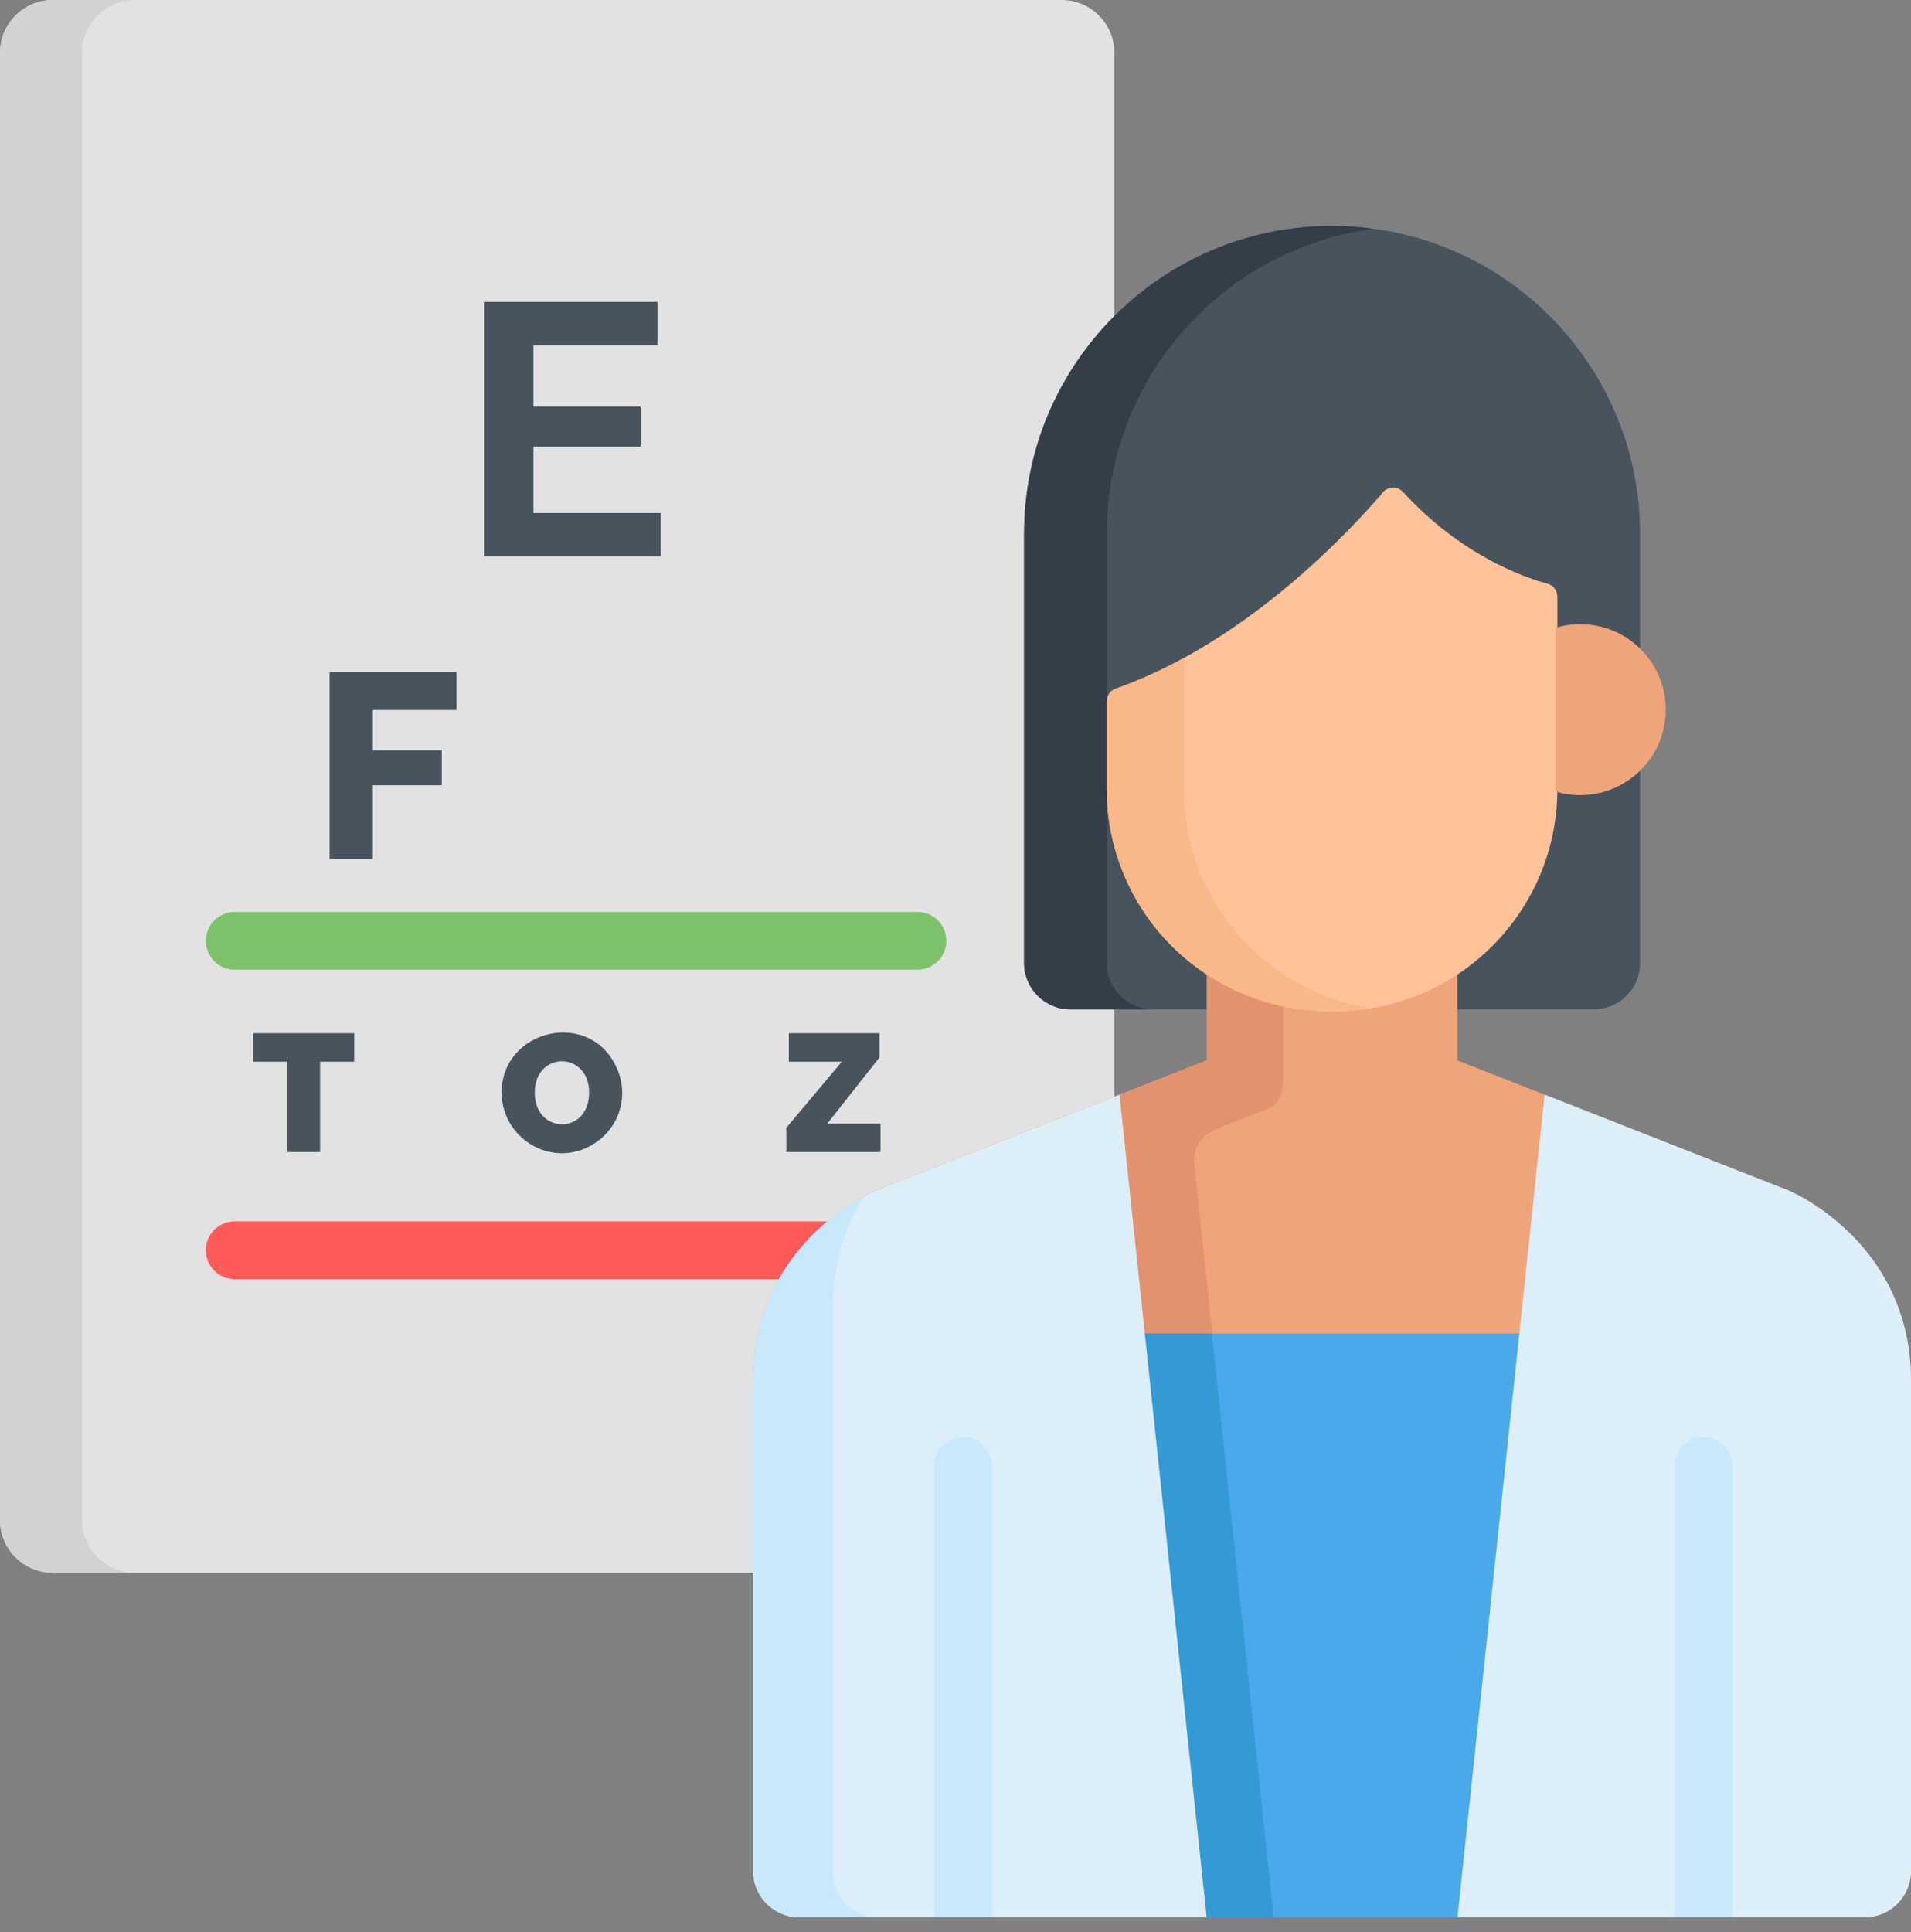 <?xml version="1.0" encoding="UTF-8"?>
<svg xmlns="http://www.w3.org/2000/svg" width="92" height="93" viewBox="0 0 92 93" fill="none">
  <rect x="0" y="0" width="92" height="93" fill="#808080" stroke="none"/>
  <path d="M51.106 0H2.545C1.139 0 0 1.139 0 2.545V15.366V73.159C0 74.564 1.139 75.704 2.545 75.704C4.662 75.704 48.998 75.704 51.105 75.704C52.511 75.704 53.65 74.564 53.65 73.159V15.366V2.545C53.65 1.139 52.511 0 51.106 0Z" fill="#E2E2E2"></path>
  <path d="M3.948 73.159V2.545C3.948 1.139 5.087 0 6.493 0H2.545C1.139 0 0 1.139 0 2.545V73.159C0 74.564 1.139 75.704 2.545 75.704H6.493C5.087 75.704 3.948 74.564 3.948 73.159Z" fill="#D1D3D3"></path>
  <path d="M31.806 24.693V26.781H23.3V14.531H31.651V16.619H25.681V19.569H30.84V21.502H25.681V24.693H31.806V24.693Z" fill="#47545E"></path>
  <path d="M15.868 41.348V32.351H21.977V34.175H17.947V36.114H21.267V37.799H17.947V41.348L15.868 41.348Z" fill="#47545E"></path>
  <path d="M17.052 51.102H15.409V55.451H13.839V51.102H12.188V49.733H17.052L17.052 51.102Z" fill="#47545E"></path>
  <path d="M37.855 54.283L40.528 51.102H37.976V49.733H42.34V50.901L39.828 54.082H42.389V55.451H37.855V54.283H37.855Z" fill="#47545E"></path>
  <path d="M24.149 52.584C24.149 49.487 28.554 48.499 29.75 51.545C30.326 53.015 29.647 54.61 28.212 55.258C26.313 56.114 24.149 54.681 24.149 52.584ZM25.743 52.6C25.743 54.602 28.36 54.649 28.36 52.584C28.36 50.589 25.743 50.571 25.743 52.6Z" fill="#47545E"></path>
  <path d="M44.168 46.675H11.299C10.531 46.675 9.908 46.053 9.908 45.284C9.908 44.516 10.531 43.894 11.299 43.894H44.168C44.937 43.894 45.559 44.516 45.559 45.284C45.559 46.052 44.937 46.675 44.168 46.675Z" fill="#7EC16B"></path>
  <path d="M44.168 61.57H11.299C10.531 61.57 9.908 60.947 9.908 60.179C9.908 59.411 10.531 58.788 11.299 58.788H44.168C44.937 58.788 45.559 59.411 45.559 60.179C45.559 60.947 44.937 61.57 44.168 61.57Z" fill="#FF5959"></path>
  <path d="M64.129 10.876C55.94 10.876 49.302 17.515 49.302 25.704V46.358C49.302 47.582 50.303 48.583 51.527 48.583H54.395H58.1C59.362 48.583 68.897 48.583 70.158 48.583H76.732C77.956 48.583 78.957 47.582 78.957 46.358V37.097V31.22V26.781V25.704C78.957 17.515 72.319 10.876 64.129 10.876Z" fill="#47545E"></path>
  <path d="M53.283 46.358V25.704C53.283 18.19 58.872 11.986 66.12 11.013C65.468 10.925 64.805 10.876 64.129 10.876C55.94 10.876 49.302 17.515 49.302 25.704V46.358C49.302 47.582 50.303 48.583 51.527 48.583H54.395H55.508C54.284 48.583 53.283 47.582 53.283 46.358Z" fill="#333E48"></path>
  <path d="M86.101 57.299L70.158 51.039V46.806C66.557 49.209 61.64 49.168 58.1 46.806V51.039L42.158 57.299C42.158 57.299 36.258 59.724 36.258 66.45V90.064C36.258 91.288 37.26 92.29 38.484 92.29C44.343 92.29 84.532 92.29 89.774 92.29C90.998 92.29 92 91.288 92 90.064V66.45C92 59.724 86.101 57.299 86.101 57.299Z" fill="#F0A479"></path>
  <path d="M58.1 46.806V51.039L42.158 57.299C42.158 57.299 36.258 59.724 36.258 66.45V90.064C36.258 91.288 37.26 92.29 38.484 92.29C39.174 92.29 60.289 92.29 61.342 92.29L57.492 55.957C57.375 54.851 58.466 54.379 58.466 54.379L58.504 54.364C58.532 54.353 58.574 54.336 58.628 54.316L58.663 54.302C58.694 54.29 58.728 54.276 58.765 54.262L58.822 54.239C58.838 54.233 58.855 54.226 58.873 54.219L58.94 54.193C59.01 54.166 59.086 54.136 59.166 54.105L59.234 54.077C59.776 53.865 60.479 53.589 60.928 53.413L60.998 53.385C61.034 53.371 61.068 53.357 61.1 53.345C61.713 53.104 61.773 52.252 61.778 52V48.353C60.442 48.071 59.199 47.539 58.1 46.806Z" fill="#E2926F"></path>
  <path d="M74.495 28.093C73.339 27.782 70.348 26.73 67.547 23.682C67.421 23.544 67.243 23.459 67.056 23.472C66.87 23.476 66.695 23.559 66.574 23.701C65.177 25.346 60.12 30.89 53.716 33.148C53.456 33.239 53.283 33.485 53.283 33.76V37.983C53.283 43.57 57.661 48.676 64.283 48.676C70.179 48.676 74.976 43.879 74.976 37.983V28.72C74.976 28.426 74.779 28.169 74.495 28.093Z" fill="#FFC299"></path>
  <path d="M56.992 37.983V31.67C55.951 32.239 54.855 32.746 53.716 33.148C53.456 33.239 53.283 33.485 53.283 33.76V37.983C53.283 44.349 58.935 49.671 65.984 48.539C60.893 47.721 56.992 43.3 56.992 37.983Z" fill="#F9B887"></path>
  <path d="M74.883 30.22C75.261 30.105 75.662 30.043 76.078 30.043C78.35 30.043 80.193 31.885 80.193 34.158C80.193 36.431 78.35 38.273 76.078 38.273C75.662 38.273 75.261 38.211 74.883 38.096V30.22Z" fill="#F0A479"></path>
  <path d="M54.743 64.186H73.444L70.538 92.289H57.721L54.743 64.186Z" fill="#49A9EA"></path>
  <path d="M54.743 64.186L57.721 92.289H61.319L58.342 64.186H54.743Z" fill="#339AD3"></path>
  <path d="M42.158 57.299C42.158 57.299 39.686 58.318 37.943 60.859C37.452 61.575 37.18 62.182 37.18 62.182C36.589 63.436 36.258 64.867 36.258 66.449V90.064C36.258 91.288 37.26 92.289 38.484 92.289H58.092L53.896 52.69L42.158 57.299Z" fill="#DCEFF9"></path>
  <path d="M40.094 90.064V62.925C40.094 61.02 40.572 59.193 41.631 57.558C40.81 58.001 39.19 59.04 37.943 60.859C37.452 61.574 37.18 62.182 37.18 62.182C36.589 63.435 36.258 64.867 36.258 66.449V90.064C36.258 91.288 37.26 92.289 38.484 92.289H42.319C41.095 92.289 40.094 91.288 40.094 90.064Z" fill="#C8E9FC"></path>
  <path d="M91.712 63.992C91.25 62.084 90.29 60.643 89.291 59.597C87.741 57.974 86.101 57.299 86.101 57.299L74.363 52.69L70.167 92.289C72.38 92.289 87.737 92.289 89.775 92.289C90.999 92.289 92 91.288 92 90.064V66.449C92 65.548 91.899 64.761 91.712 63.992Z" fill="#DCEFF9"></path>
  <path d="M47.752 92.289V70.557C47.752 69.789 47.129 69.166 46.361 69.166C45.593 69.166 44.971 69.789 44.971 70.557V92.289H47.752Z" fill="#C8E9FC"></path>
  <path d="M83.412 92.289V70.557C83.412 69.789 82.79 69.166 82.022 69.166C81.253 69.166 80.631 69.789 80.631 70.557V92.289H83.412Z" fill="#C8E9FC"></path>
</svg>
